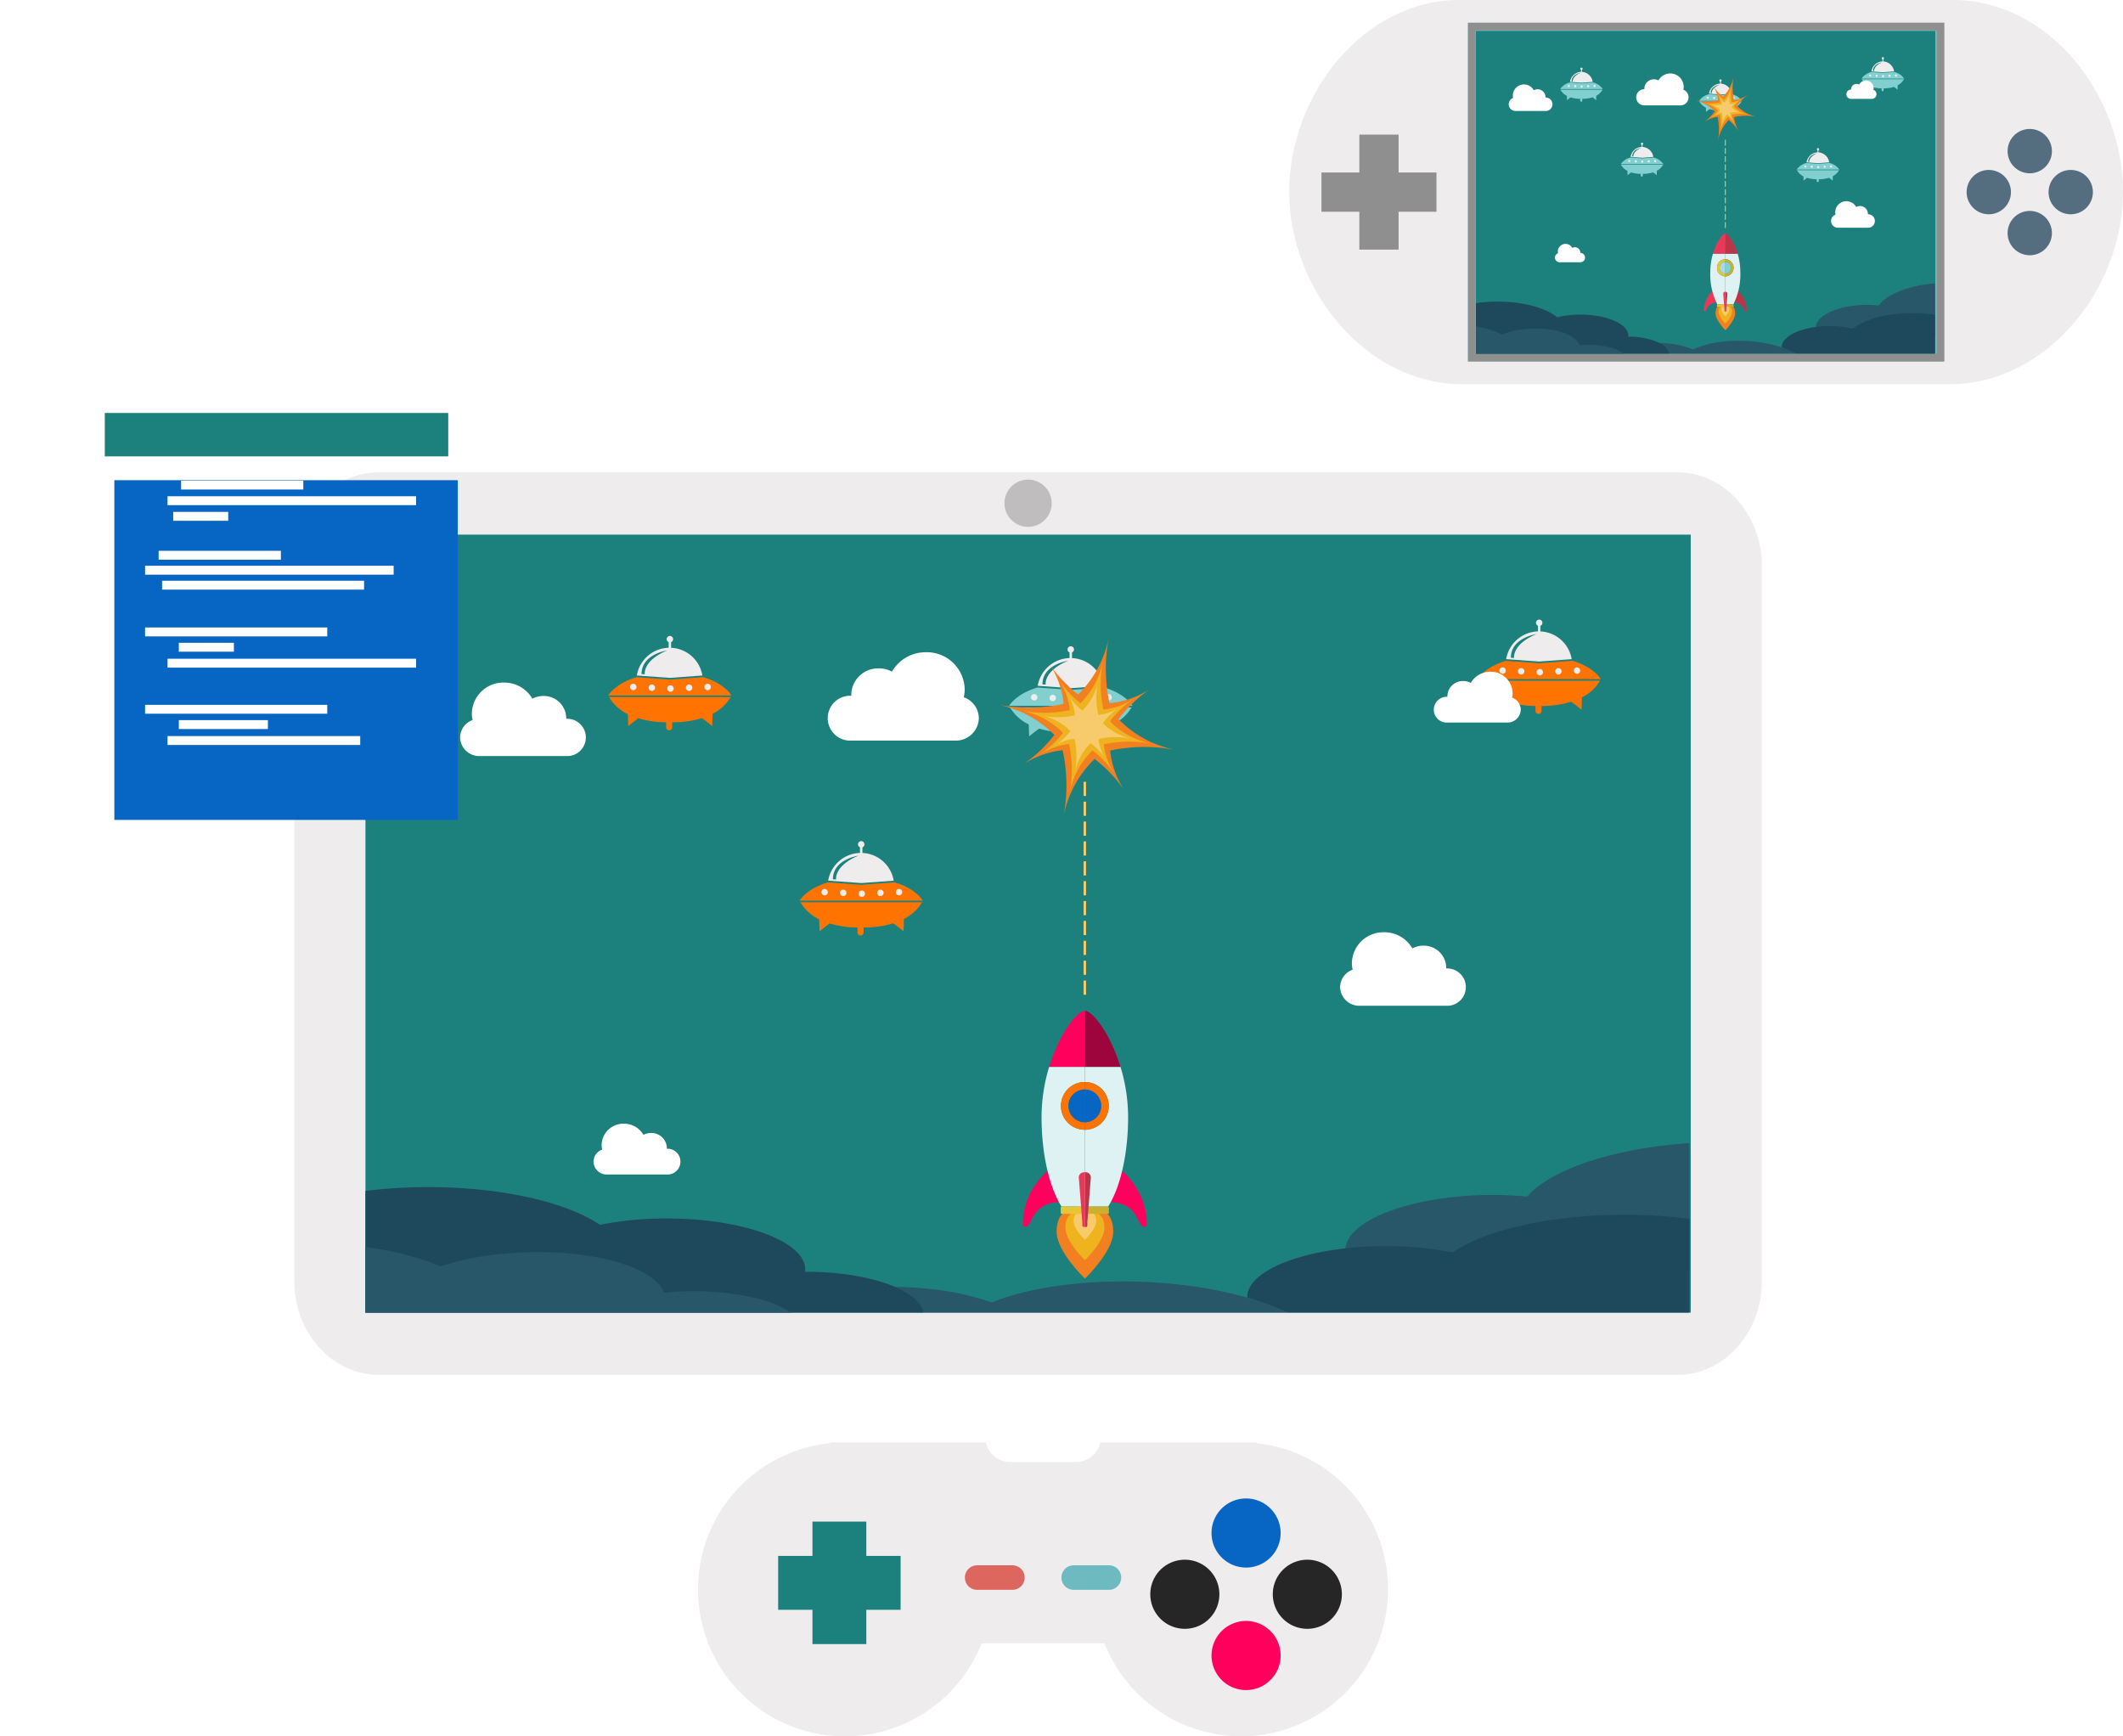 <svg xmlns="http://www.w3.org/2000/svg" xmlns:xlink="http://www.w3.org/1999/xlink" width="445.665" height="364.44" viewBox="0 0 445.665 364.44">
  <defs>
    <filter id="Rectangle_946" x="13" y="77.68" width="90.096" height="27.111" filterUnits="userSpaceOnUse">
      <feOffset dy="3" input="SourceAlpha"/>
      <feGaussianBlur stdDeviation="3" result="blur"/>
      <feFlood flood-opacity="0.161"/>
      <feComposite operator="in" in2="blur"/>
      <feComposite in="SourceGraphic"/>
    </filter>
    <filter id="Rectangle_947" x="0" y="76.791" width="120.096" height="119.304" filterUnits="userSpaceOnUse">
      <feOffset dx="2" dy="8" input="SourceAlpha"/>
      <feGaussianBlur stdDeviation="8" result="blur-2"/>
      <feFlood flood-opacity="0.161"/>
      <feComposite operator="in" in2="blur-2"/>
      <feComposite in="SourceGraphic"/>
    </filter>
  </defs>
  <g id="Group_2419" data-name="Group 2419" transform="translate(-481.305 -1044.329)">
    <g id="Group_2359" data-name="Group 2359" transform="translate(543.083 1143.461)">
      <g id="Group_2358" data-name="Group 2358" transform="translate(0 0)">
        <path id="Path_3745" data-name="Path 3745" d="M1401.883,2072.578H1129.348c-9.815,0-17.77,8.8-17.77,19.661v150.13c0,10.853,7.955,19.657,17.77,19.657h272.535c9.818,0,17.774-8.8,17.774-19.657v-150.13C1419.657,2081.378,1411.7,2072.578,1401.883,2072.578Zm2.839,176.377H1126.513V2085.649h278.209Z" transform="translate(-1111.578 -2072.578)" fill="#eeecec"/>
        <path id="Path_3746" data-name="Path 3746" d="M2383.141,2090.554a4.956,4.956,0,1,1-4.96-4.955A4.958,4.958,0,0,1,2383.141,2090.554Z" transform="translate(-2224.146 -2084.061)" fill="#bfbdbd"/>
      </g>
      <path id="Path_3747" data-name="Path 3747" d="M1513.892,2183.2H1237.969V2346.5h278.209V2183.2Z" transform="translate(-1223.034 -2170.125)" fill="#1c817d"/>
    </g>
    <path id="Path_3748" data-name="Path 3748" d="M2087.845,2401.637a7.456,7.456,0,0,0,.193-1.68,7.952,7.952,0,0,0-8.124-7.767,8.182,8.182,0,0,0-7.145,4.068,5.949,5.949,0,0,0-2.779-.682,5.642,5.642,0,0,0-5.765,5.511c0,.08,0,.16.006.24h-.018a4.71,4.71,0,1,0,0,9.41h21.872a4.817,4.817,0,0,0,4.921-4.705A4.718,4.718,0,0,0,2087.845,2401.637Z" transform="translate(-1404.223 -1210.962)" fill="#fff"/>
    <path id="Path_3749" data-name="Path 3749" d="M2972.128,2897.475a6.2,6.2,0,0,1-.161-1.4,6.615,6.615,0,0,1,6.758-6.461,6.807,6.807,0,0,1,5.944,3.384,4.945,4.945,0,0,1,2.311-.568,4.693,4.693,0,0,1,4.795,4.585c0,.067,0,.133,0,.2h.015a3.918,3.918,0,1,1,0,7.827h-18.194a4.007,4.007,0,0,1-4.094-3.914A3.925,3.925,0,0,1,2972.128,2897.475Z" transform="translate(-2206.874 -1649.61)" fill="#fff"/>
    <g id="Group_2364" data-name="Group 2364" transform="translate(696.021 1256.49)">
      <path id="Path_3750" data-name="Path 3750" d="M2477.733,3381.5c0,4.2-5.944,9.846-5.944,9.846s-5.944-5.65-5.944-9.846,2.661-5.348,5.944-5.348S2477.733,3377.3,2477.733,3381.5Z" transform="translate(-2458.755 -3335.139)" fill="#f38020"/>
      <path id="Path_3751" data-name="Path 3751" d="M2489.631,3386.839c0,2.9-4.1,6.8-4.1,6.8s-4.1-3.9-4.1-6.8,1.836-3.691,4.1-3.691S2489.631,3383.943,2489.631,3386.839Z" transform="translate(-2472.496 -3341.313)" fill="#eeb31f"/>
      <path id="Path_3752" data-name="Path 3752" d="M2500.788,3386.694c0,1.677-2.376,3.936-2.376,3.936s-2.376-2.259-2.376-3.936,1.064-2.138,2.376-2.138S2500.788,3385.017,2500.788,3386.694Z" transform="translate(-2485.379 -3342.555)" fill="#f7cb6b"/>
      <g id="Group_2362" data-name="Group 2362" transform="translate(0 11.759)">
        <g id="Group_2360" data-name="Group 2360" transform="translate(0 19.584)">
          <path id="Path_3753" data-name="Path 3753" d="M2414.032,3294.361s-8.184,4.3-8.184,13.607c0,0,.511,1.022,1.33-.205s1.535-4.6,6.752-4.6Z" transform="translate(-2405.848 -3294.361)" fill="#ff005c"/>
          <path id="Path_3754" data-name="Path 3754" d="M2556.83,3294.361s8.185,4.3,8.185,13.607c0,0-.512,1.022-1.33-.205s-1.535-4.6-6.753-4.6Z" transform="translate(-2538.99 -3294.361)" fill="#ff005c"/>
        </g>
        <g id="Group_2361" data-name="Group 2361" transform="translate(3.926)">
          <path id="Path_3755" data-name="Path 3755" d="M2525.058,3139.165a36.241,36.241,0,0,0-1.6-10.538h-7.484v3.185a5.013,5.013,0,0,1,0,10.026v16.112h4.9C2523.388,3153.986,2525.058,3147.054,2525.058,3139.165Z" transform="translate(-2506.885 -3128.627)" fill="#def1f3"/>
          <path id="Path_3756" data-name="Path 3756" d="M2443.147,3136.825a5.013,5.013,0,0,1,5.013-5.013v-3.185h-7.484a36.216,36.216,0,0,0-1.6,10.538c0,7.889,1.67,14.821,4.189,18.785h4.9v-16.112A5.013,5.013,0,0,1,2443.147,3136.825Z" transform="translate(-2439.073 -3128.627)" fill="#def1f3"/>
          <path id="Path_3757" data-name="Path 3757" d="M2473.4,3376.9a.229.229,0,0,0-.229.229v1.069a.229.229,0,0,0,.229.229h4.828V3376.9Z" transform="translate(-2469.145 -3347.566)" fill="#e6c536"/>
          <path id="Path_3758" data-name="Path 3758" d="M2520.794,3376.9h-4.823v1.527h4.823a.229.229,0,0,0,.229-.229v-1.069A.229.229,0,0,0,2520.794,3376.9Z" transform="translate(-2506.885 -3347.566)" fill="#cdaf2f"/>
          <path id="Path_3759" data-name="Path 3759" d="M2519.406,3160.591a3.435,3.435,0,0,1-3.435,3.435v1.578a5.013,5.013,0,0,0,0-10.026v1.578A3.435,3.435,0,0,1,2519.406,3160.591Z" transform="translate(-2506.885 -3152.394)" fill="#ff7400"/>
          <path id="Path_3760" data-name="Path 3760" d="M2473.546,3160.591a5.013,5.013,0,0,0,5.013,5.013v-1.578a3.435,3.435,0,1,1,0-6.87v-1.578A5.013,5.013,0,0,0,2473.546,3160.591Z" transform="translate(-2469.473 -3152.394)" fill="#ff7400"/>
          <path id="Path_3761" data-name="Path 3761" d="M2519.406,3172.369a3.435,3.435,0,0,0-3.435-3.435v6.87A3.435,3.435,0,0,0,2519.406,3172.369Z" transform="translate(-2506.885 -3164.172)" fill="#0765c4"/>
          <path id="Path_3762" data-name="Path 3762" d="M2486.9,3172.369a3.435,3.435,0,0,0,3.435,3.435v-6.87A3.435,3.435,0,0,0,2486.9,3172.369Z" transform="translate(-2481.248 -3164.172)" fill="#0765c4"/>
        </g>
      </g>
      <g id="Group_2363" data-name="Group 2363" transform="translate(5.529 0)">
        <path id="Path_3763" data-name="Path 3763" d="M2515.971,3029.111v11.759h7.484C2521.315,3033.871,2517.606,3029.111,2515.971,3029.111Z" transform="translate(-2508.488 -3029.111)" fill="#9d053c"/>
        <path id="Path_3764" data-name="Path 3764" d="M2460.124,3029.111c-1.635,0-5.344,4.76-7.483,11.759h7.483v-11.759Z" transform="translate(-2452.64 -3029.111)" fill="#ff005c"/>
        <path id="Path_3765" data-name="Path 3765" d="M2516.286,3315.825a.272.272,0,0,0-.079-.012h-.236V3327.3h.265a.261.261,0,0,0,.261-.261v-.349l.01-.5.724-9.234A1.09,1.09,0,0,0,2516.286,3315.825Z" transform="translate(-2508.488 -3281.935)" fill="#bb3548"/>
        <path id="Path_3766" data-name="Path 3766" d="M2506.309,3315.813h-.007a.269.269,0,0,0-.079.012.583.583,0,0,0-.148.061,1.046,1.046,0,0,0-.769,1.076l.725,9.243.01.468v.349a.3.3,0,0,0,.289.275h.237v-11.483Z" transform="translate(-2499.083 -3281.935)" fill="#e93859"/>
      </g>
    </g>
    <path id="Path_3767" data-name="Path 3767" d="M1644.913,3235.1a4.287,4.287,0,0,1-.11-.966,4.573,4.573,0,0,1,4.672-4.467,4.706,4.706,0,0,1,4.11,2.34,3.416,3.416,0,0,1,1.6-.393,3.246,3.246,0,0,1,3.316,3.17c0,.046,0,.092,0,.138h.011a2.709,2.709,0,1,1,0,5.412h-12.58a2.771,2.771,0,0,1-2.831-2.706A2.714,2.714,0,0,1,1644.913,3235.1Z" transform="translate(-1037.205 -1949.482)" fill="#fff"/>
    <path id="Path_3768" data-name="Path 3768" d="M1408.753,2453.965a6.2,6.2,0,0,1-.161-1.4,6.614,6.614,0,0,1,6.758-6.46,6.806,6.806,0,0,1,5.943,3.384,4.945,4.945,0,0,1,2.312-.568,4.693,4.693,0,0,1,4.795,4.584c0,.067,0,.133,0,.2h.015a3.918,3.918,0,1,1,0,7.827h-18.194a4.007,4.007,0,0,1-4.094-3.914A3.925,3.925,0,0,1,1408.753,2453.965Z" transform="translate(-828.235 -1258.508)" fill="#fff"/>
    <g id="Group_2366" data-name="Group 2366" transform="translate(608.993 1177.812)">
      <g id="Group_2365" data-name="Group 2365" transform="translate(0 8.647)">
        <path id="Path_3769" data-name="Path 3769" d="M1689.3,2436.459l-.187.013-6.821.5-6.935-.5-.074-.005c-4.325,1.3-5.761,3.558-5.925,3.836h25.866C1695.058,2440.017,1693.621,2437.757,1689.3,2436.459Z" transform="translate(-1669.355 -2436.459)" fill="#ff7400"/>
        <path id="Path_3770" data-name="Path 3770" d="M1696.286,2471.853h-25.537a9.259,9.259,0,0,0,3.946,3.581l.083,2.5s1.063-.882,2.113-1.627a20.849,20.849,0,0,0,5.847.841v1.016a.635.635,0,1,0,1.269,0v-1.017a20.892,20.892,0,0,0,6.234-.872c1.064.751,2.159,1.659,2.159,1.659l.086-2.579A9.2,9.2,0,0,0,1696.286,2471.853Z" transform="translate(-1670.584 -2467.671)" fill="#ff7400"/>
        <path id="Path_3771" data-name="Path 3771" d="M1709.434,2448.838a.674.674,0,1,1-.674-.674A.674.674,0,0,1,1709.434,2448.838Z" transform="translate(-1703.51 -2446.781)" fill="#eeecec"/>
        <path id="Path_3772" data-name="Path 3772" d="M1841.576,2448.838a.674.674,0,1,1-.674-.674A.674.674,0,0,1,1841.576,2448.838Z" transform="translate(-1820.037 -2446.781)" fill="#eeecec"/>
        <path id="Path_3773" data-name="Path 3773" d="M1742.47,2450.132a.674.674,0,1,1-.674-.674A.674.674,0,0,1,1742.47,2450.132Z" transform="translate(-1732.643 -2447.922)" fill="#eeecec"/>
        <path id="Path_3774" data-name="Path 3774" d="M1808.541,2450.132a.674.674,0,1,1-.674-.674A.674.674,0,0,1,1808.541,2450.132Z" transform="translate(-1790.906 -2447.922)" fill="#eeecec"/>
        <path id="Path_3775" data-name="Path 3775" d="M1775.5,2451.659a.674.674,0,1,1-.674-.673A.674.674,0,0,1,1775.5,2451.659Z" transform="translate(-1761.772 -2449.269)" fill="#eeecec"/>
      </g>
      <path id="Path_3776" data-name="Path 3776" d="M1727.307,2365.761v-1.186a.674.674,0,1,0-.511,0v1.18a6.972,6.972,0,0,0-6.679,5.822l6.935.5,6.821-.5A6.971,6.971,0,0,0,1727.307,2365.761Zm-5.529,5.565-.669-.04c0-4.211,5.352-4.958,5.352-4.958C1721.306,2368.493,1721.778,2371.326,1721.778,2371.326Z" transform="translate(-1714.118 -2363.279)" fill="#eeecec"/>
    </g>
    <g id="Group_2425" data-name="Group 2425" transform="translate(649.16 1220.878)">
      <g id="Group_2365-2" data-name="Group 2365" transform="translate(0 8.647)">
        <path id="Path_3769-2" data-name="Path 3769" d="M1689.3,2436.459l-.187.013-6.821.5-6.935-.5-.074-.005c-4.325,1.3-5.761,3.558-5.925,3.836h25.866C1695.058,2440.017,1693.621,2437.757,1689.3,2436.459Z" transform="translate(-1669.355 -2436.459)" fill="#ff7400"/>
        <path id="Path_3770-2" data-name="Path 3770" d="M1696.286,2471.853h-25.537a9.259,9.259,0,0,0,3.946,3.581l.083,2.5s1.063-.882,2.113-1.627a20.849,20.849,0,0,0,5.847.841v1.016a.635.635,0,1,0,1.269,0v-1.017a20.892,20.892,0,0,0,6.234-.872c1.064.751,2.159,1.659,2.159,1.659l.086-2.579A9.2,9.2,0,0,0,1696.286,2471.853Z" transform="translate(-1670.584 -2467.671)" fill="#ff7400"/>
        <path id="Path_3771-2" data-name="Path 3771" d="M1709.434,2448.838a.674.674,0,1,1-.674-.674A.674.674,0,0,1,1709.434,2448.838Z" transform="translate(-1703.51 -2446.781)" fill="#eeecec"/>
        <path id="Path_3772-2" data-name="Path 3772" d="M1841.576,2448.838a.674.674,0,1,1-.674-.674A.674.674,0,0,1,1841.576,2448.838Z" transform="translate(-1820.037 -2446.781)" fill="#eeecec"/>
        <path id="Path_3773-2" data-name="Path 3773" d="M1742.47,2450.132a.674.674,0,1,1-.674-.674A.674.674,0,0,1,1742.47,2450.132Z" transform="translate(-1732.643 -2447.922)" fill="#eeecec"/>
        <path id="Path_3774-2" data-name="Path 3774" d="M1808.541,2450.132a.674.674,0,1,1-.674-.674A.674.674,0,0,1,1808.541,2450.132Z" transform="translate(-1790.906 -2447.922)" fill="#eeecec"/>
        <path id="Path_3775-2" data-name="Path 3775" d="M1775.5,2451.659a.674.674,0,1,1-.674-.673A.674.674,0,0,1,1775.5,2451.659Z" transform="translate(-1761.772 -2449.269)" fill="#eeecec"/>
      </g>
      <path id="Path_3776-2" data-name="Path 3776" d="M1727.307,2365.761v-1.186a.674.674,0,1,0-.511,0v1.18a6.972,6.972,0,0,0-6.679,5.822l6.935.5,6.821-.5A6.971,6.971,0,0,0,1727.307,2365.761Zm-5.529,5.565-.669-.04c0-4.211,5.352-4.958,5.352-4.958C1721.306,2368.493,1721.778,2371.326,1721.778,2371.326Z" transform="translate(-1714.118 -2363.279)" fill="#eeecec"/>
    </g>
    <g id="Group_2426" data-name="Group 2426" transform="translate(791.482 1174.379)">
      <g id="Group_2365-3" data-name="Group 2365" transform="translate(0 8.647)">
        <path id="Path_3769-3" data-name="Path 3769" d="M1689.3,2436.459l-.187.013-6.821.5-6.935-.5-.074-.005c-4.325,1.3-5.761,3.558-5.925,3.836h25.866C1695.058,2440.017,1693.621,2437.757,1689.3,2436.459Z" transform="translate(-1669.355 -2436.459)" fill="#ff7400"/>
        <path id="Path_3770-3" data-name="Path 3770" d="M1696.286,2471.853h-25.537a9.259,9.259,0,0,0,3.946,3.581l.083,2.5s1.063-.882,2.113-1.627a20.849,20.849,0,0,0,5.847.841v1.016a.635.635,0,1,0,1.269,0v-1.017a20.892,20.892,0,0,0,6.234-.872c1.064.751,2.159,1.659,2.159,1.659l.086-2.579A9.2,9.2,0,0,0,1696.286,2471.853Z" transform="translate(-1670.584 -2467.671)" fill="#ff7400"/>
        <path id="Path_3771-3" data-name="Path 3771" d="M1709.434,2448.838a.674.674,0,1,1-.674-.674A.674.674,0,0,1,1709.434,2448.838Z" transform="translate(-1703.51 -2446.781)" fill="#eeecec"/>
        <path id="Path_3772-3" data-name="Path 3772" d="M1841.576,2448.838a.674.674,0,1,1-.674-.674A.674.674,0,0,1,1841.576,2448.838Z" transform="translate(-1820.037 -2446.781)" fill="#eeecec"/>
        <path id="Path_3773-3" data-name="Path 3773" d="M1742.47,2450.132a.674.674,0,1,1-.674-.674A.674.674,0,0,1,1742.47,2450.132Z" transform="translate(-1732.643 -2447.922)" fill="#eeecec"/>
        <path id="Path_3774-3" data-name="Path 3774" d="M1808.541,2450.132a.674.674,0,1,1-.674-.674A.674.674,0,0,1,1808.541,2450.132Z" transform="translate(-1790.906 -2447.922)" fill="#eeecec"/>
        <path id="Path_3775-3" data-name="Path 3775" d="M1775.5,2451.659a.674.674,0,1,1-.674-.673A.674.674,0,0,1,1775.5,2451.659Z" transform="translate(-1761.772 -2449.269)" fill="#eeecec"/>
      </g>
      <path id="Path_3776-3" data-name="Path 3776" d="M1727.307,2365.761v-1.186a.674.674,0,1,0-.511,0v1.18a6.972,6.972,0,0,0-6.679,5.822l6.935.5,6.821-.5A6.971,6.971,0,0,0,1727.307,2365.761Zm-5.529,5.565-.669-.04c0-4.211,5.352-4.958,5.352-4.958C1721.306,2368.493,1721.778,2371.326,1721.778,2371.326Z" transform="translate(-1714.118 -2363.279)" fill="#eeecec"/>
    </g>
    <path id="Path_3801" data-name="Path 3801" d="M3152.481,2432.293a4.256,4.256,0,0,0,.112-.967,4.573,4.573,0,0,0-4.672-4.467,4.707,4.707,0,0,0-4.11,2.34,3.417,3.417,0,0,0-1.6-.393,3.246,3.246,0,0,0-3.316,3.17c0,.046,0,.092,0,.137h-.011a2.709,2.709,0,1,0,0,5.412h12.581a2.771,2.771,0,0,0,2.83-2.706A2.713,2.713,0,0,0,3152.481,2432.293Z" transform="translate(-2353.753 -1241.535)" fill="#fff"/>
    <g id="Group_2375" data-name="Group 2375" transform="translate(691.055 1178.434)">
      <g id="Group_2374" data-name="Group 2374" transform="translate(2.096 1.541)">
        <g id="Group_2373" data-name="Group 2373" transform="translate(0 8.647)">
          <path id="Path_3802" data-name="Path 3802" d="M2401.507,2454.771l-.188.013-6.821.5-6.935-.5-.074-.005c-4.324,1.3-5.761,3.557-5.925,3.836h25.867C2407.269,2458.328,2405.832,2456.068,2401.507,2454.771Z" transform="translate(-2381.566 -2454.771)" fill="#82cfd0"/>
          <path id="Path_3803" data-name="Path 3803" d="M2408.5,2490.164H2382.96a9.257,9.257,0,0,0,3.946,3.582l.083,2.5s1.063-.882,2.113-1.627a20.87,20.87,0,0,0,5.847.842v1.015a.634.634,0,1,0,1.269,0v-1.017a20.91,20.91,0,0,0,6.234-.872c1.065.752,2.158,1.659,2.158,1.659l.086-2.579A9.2,9.2,0,0,0,2408.5,2490.164Z" transform="translate(-2382.795 -2485.982)" fill="#82cfd0"/>
          <path id="Path_3804" data-name="Path 3804" d="M2421.645,2467.15a.674.674,0,1,1-.674-.674A.674.674,0,0,1,2421.645,2467.15Z" transform="translate(-2415.72 -2465.093)" fill="#eeecec"/>
          <path id="Path_3805" data-name="Path 3805" d="M2553.788,2467.15a.674.674,0,1,1-.674-.674A.674.674,0,0,1,2553.788,2467.15Z" transform="translate(-2532.249 -2465.093)" fill="#eeecec"/>
          <path id="Path_3806" data-name="Path 3806" d="M2454.68,2468.443a.674.674,0,1,1-.674-.673A.674.674,0,0,1,2454.68,2468.443Z" transform="translate(-2444.853 -2466.234)" fill="#eeecec"/>
          <path id="Path_3807" data-name="Path 3807" d="M2520.751,2468.443a.674.674,0,1,1-.674-.673A.674.674,0,0,1,2520.751,2468.443Z" transform="translate(-2503.117 -2466.234)" fill="#eeecec"/>
          <path id="Path_3808" data-name="Path 3808" d="M2487.716,2469.97a.674.674,0,1,1-.674-.674A.674.674,0,0,1,2487.716,2469.97Z" transform="translate(-2473.985 -2467.58)" fill="#eeecec"/>
        </g>
        <path id="Path_3809" data-name="Path 3809" d="M2439.518,2384.072v-1.185a.674.674,0,1,0-.511,0v1.18a6.972,6.972,0,0,0-6.68,5.822l6.935.5,6.821-.495A6.972,6.972,0,0,0,2439.518,2384.072Zm-5.529,5.565-.669-.04c0-4.21,5.352-4.958,5.352-4.958C2433.517,2386.8,2433.989,2389.637,2433.989,2389.637Z" transform="translate(-2426.329 -2381.59)" fill="#eeecec"/>
      </g>
      <path id="Path_3810" data-name="Path 3810" d="M2387.122,2391.976a34.645,34.645,0,0,1,13.423-.192,22.993,22.993,0,0,1-11.669-6.388,28.855,28.855,0,0,1,6.575-6.311,18.489,18.489,0,0,1-8.463,2.938,34.6,34.6,0,0,1-.206-13.477,22.993,22.993,0,0,1-6.379,11.66,29.017,29.017,0,0,1-5.969-6.319,18.477,18.477,0,0,1,2.923,8.293,34.582,34.582,0,0,1-13.525.216,23,23,0,0,1,11.583,6.3,28.991,28.991,0,0,1-6.432,6.12,18.468,18.468,0,0,1,8.17-2.91,34.529,34.529,0,0,1,.231,13.585,23.012,23.012,0,0,1,6.474-11.754,28.944,28.944,0,0,1,6.182,6.477A18.467,18.467,0,0,1,2387.122,2391.976Z" transform="translate(-2363.83 -2368.545)" fill="#f38020"/>
      <path id="Path_3811" data-name="Path 3811" d="M2422.422,2427.532a25.4,25.4,0,0,1,9.838-.141,16.85,16.85,0,0,1-8.552-4.682,21.136,21.136,0,0,1,4.818-4.625,13.548,13.548,0,0,1-6.2,2.154,25.365,25.365,0,0,1-.15-9.877,16.852,16.852,0,0,1-4.675,8.545,21.269,21.269,0,0,1-4.375-4.631,13.53,13.53,0,0,1,2.142,6.078,25.34,25.34,0,0,1-9.912.158,16.851,16.851,0,0,1,8.489,4.618,21.224,21.224,0,0,1-4.714,4.485,13.525,13.525,0,0,1,5.987-2.132,25.305,25.305,0,0,1,.17,9.956,16.861,16.861,0,0,1,4.745-8.614,21.22,21.22,0,0,1,4.531,4.747A13.55,13.55,0,0,1,2422.422,2427.532Z" transform="translate(-2400.446 -2405.42)" fill="#eeb31f"/>
      <path id="Path_3812" data-name="Path 3812" d="M2452.428,2457.756a17.518,17.518,0,0,1,6.789-.1,11.634,11.634,0,0,1-5.9-3.231,14.611,14.611,0,0,1,3.325-3.192,9.36,9.36,0,0,1-4.28,1.487,17.515,17.515,0,0,1-.1-6.817,11.626,11.626,0,0,1-3.226,5.9,14.671,14.671,0,0,1-3.02-3.2,9.353,9.353,0,0,1,1.479,4.195,17.477,17.477,0,0,1-6.842.109,11.632,11.632,0,0,1,5.859,3.188,14.662,14.662,0,0,1-3.253,3.1,9.34,9.34,0,0,1,4.132-1.472,17.459,17.459,0,0,1,.117,6.871,11.638,11.638,0,0,1,3.275-5.945,14.639,14.639,0,0,1,3.127,3.276A9.336,9.336,0,0,1,2452.428,2457.756Z" transform="translate(-2431.569 -2436.764)" fill="#f7cb6b"/>
    </g>
    <g id="Group_2376" data-name="Group 2376" transform="translate(708.771 1208.423)">
      <path id="Path_3813" data-name="Path 3813" d="M2513.752,2975.387h.525v2.971h-.525Z" transform="translate(-2513.752 -2933.669)" fill="#f7cb6b"/>
      <path id="Path_3814" data-name="Path 3814" d="M2513.752,2940.081h.525v2.971h-.525Z" transform="translate(-2513.752 -2902.535)" fill="#f7cb6b"/>
      <path id="Path_3815" data-name="Path 3815" d="M2513.752,2904.776h.525v2.971h-.525Z" transform="translate(-2513.752 -2871.401)" fill="#f7cb6b"/>
      <path id="Path_3816" data-name="Path 3816" d="M2513.752,2869.471h.525v2.971h-.525Z" transform="translate(-2513.752 -2840.268)" fill="#f7cb6b"/>
      <path id="Path_3817" data-name="Path 3817" d="M2513.752,2834.166h.525v2.971h-.525Z" transform="translate(-2513.752 -2809.135)" fill="#f7cb6b"/>
      <path id="Path_3818" data-name="Path 3818" d="M2513.752,2798.861h.525v2.971h-.525Z" transform="translate(-2513.752 -2778.002)" fill="#f7cb6b"/>
      <path id="Path_3819" data-name="Path 3819" d="M2513.752,2763.557h.525v2.971h-.525Z" transform="translate(-2513.752 -2746.869)" fill="#f7cb6b"/>
      <path id="Path_3820" data-name="Path 3820" d="M2513.752,2728.251h.525v2.971h-.525Z" transform="translate(-2513.752 -2715.736)" fill="#f7cb6b"/>
      <path id="Path_3821" data-name="Path 3821" d="M2513.752,2692.946h.525v2.971h-.525Z" transform="translate(-2513.752 -2684.603)" fill="#f7cb6b"/>
      <path id="Path_3822" data-name="Path 3822" d="M2513.752,2657.641h.525v2.971h-.525Z" transform="translate(-2513.752 -2653.469)" fill="#f7cb6b"/>
      <path id="Path_3823" data-name="Path 3823" d="M2513.752,2622.336h.525v2.971h-.525Z" transform="translate(-2513.752 -2622.336)" fill="#f7cb6b"/>
    </g>
    <g id="Group_2378" data-name="Group 2378" transform="translate(558.018 1284.258)">
      <path id="Path_3824" data-name="Path 3824" d="M2869.982,3275.332a75.413,75.413,0,0,0-14.346-.021c-15.711,1.462-26.162,7.34-23.344,13.128.074.153.162.3.253.453l-.092.009c-7.334.682-13.326,2.492-16.856,4.8-2.682,1.753-3.942,3.792-3.3,5.844l29.984-2.791,61.777-5.75v-26.9q-1.289.089-2.586.209C2886.247,3265.731,2874.525,3270.093,2869.982,3275.332Z" transform="translate(-2626.122 -3264.105)" fill="#275768"/>
      <g id="Group_2377" data-name="Group 2377" transform="translate(0 9.239)">
        <path id="Path_3825" data-name="Path 3825" d="M2847.576,3399.387a71.258,71.258,0,0,0-14.021-1.327c-16.063,0-29.085,4.8-29.085,10.715,0,.026,0,.052,0,.078a52.869,52.869,0,0,1,8.476,3.153H2897.3v-19.668a106.286,106.286,0,0,0-13.676-.861C2868.056,3391.478,2854.514,3394.677,2847.576,3399.387Z" transform="translate(-2619.364 -3385.667)" fill="#1e485b"/>
        <path id="Path_3826" data-name="Path 3826" d="M2252.6,3513.257a87.74,87.74,0,0,0-14.182-2.716c-15.079-1.7-30.017-.073-39.421,3.734a57.613,57.613,0,0,0-12.823-2.812c-2.531-.285-5.056-.437-7.524-.469,3.457,1.47,5.661,3.35,6.007,5.416h76.42A52.919,52.919,0,0,0,2252.6,3513.257Z" transform="translate(-2067.498 -3490.07)" fill="#275768"/>
        <path id="Path_3827" data-name="Path 3827" d="M1349.125,3363.22c-4.553-1.936-11.275-3.161-18.774-3.161h-.094a4.253,4.253,0,0,0,.032-.465c0-5.918-13.022-10.716-29.085-10.716a71.226,71.226,0,0,0-14.021,1.327c-6.938-4.71-20.48-7.91-36.05-7.91a106.741,106.741,0,0,0-13.163.8v25.545h117.163C1354.787,3366.57,1352.582,3364.69,1349.125,3363.22Z" transform="translate(-1237.969 -3342.295)" fill="#1e485b"/>
      </g>
      <path id="Path_3828" data-name="Path 3828" d="M1320.678,3459.827a58.007,58.007,0,0,0-19.892-1.313l-.092.009a4.958,4.958,0,0,0-.2-.458c-2.923-5.779-18.006-9.234-33.691-7.717a59.86,59.86,0,0,0-13.036,2.619,60.433,60.433,0,0,0-15.8-4.01v13.737h89.348A21.153,21.153,0,0,0,1320.678,3459.827Z" transform="translate(-1237.969 -3427.114)" fill="#275768"/>
    </g>
    <g id="Group_2405" data-name="Group 2405" transform="translate(751.941 1044.329)">
      <g id="Group_2385" data-name="Group 2385" transform="translate(0 0)">
        <g id="Group_2380" data-name="Group 2380">
          <path id="Path_3829" data-name="Path 3829" d="M3046.76,1213.9h-103.5c-20.318,0-35.767,20.007-35.767,40.318s16.052,40.33,36.373,40.33h102.284c20.32,0,36.373-20.015,36.373-40.33S3067.079,1213.9,3046.76,1213.9Z" transform="translate(-2907.497 -1213.902)" fill="#eeecec"/>
          <g id="Group_2379" data-name="Group 2379" transform="translate(6.767 28.256)">
            <rect id="Rectangle_961" data-name="Rectangle 961" width="8.237" height="24.137" transform="translate(7.955)" fill="#908f8f"/>
            <rect id="Rectangle_962" data-name="Rectangle 962" width="24.142" height="8.237" transform="translate(0 7.951)" fill="#908f8f"/>
          </g>
          <path id="Path_3830" data-name="Path 3830" d="M3324.105,1254.326h-99.042v71.093h99.974v-71.093Z" transform="translate(-3187.538 -1249.549)" fill="#7ebfc7"/>
        </g>
        <g id="Group_2381" data-name="Group 2381" transform="translate(37.525 4.777)">
          <path id="Path_3831" data-name="Path 3831" d="M3323.438,1255.926v67.895h-96.774v-67.895h96.774m1.6-1.6h-99.974v71.093h99.974v-71.093Z" transform="translate(-3225.064 -1254.326)" fill="#908f8f"/>
        </g>
        <g id="Group_2384" data-name="Group 2384" transform="translate(142.201 27.07)">
          <g id="Group_2382" data-name="Group 2382" transform="translate(8.604)">
            <path id="Path_3832" data-name="Path 3832" d="M4193.017,1447.639a4.65,4.65,0,1,1-4.65-4.651A4.652,4.652,0,0,1,4193.017,1447.639Z" transform="translate(-4183.717 -1442.988)" fill="#546d7f"/>
            <path id="Path_3833" data-name="Path 3833" d="M4193.017,1593.229a4.65,4.65,0,1,1-4.65-4.654A4.649,4.649,0,0,1,4193.017,1593.229Z" transform="translate(-4183.717 -1571.372)" fill="#546d7f"/>
          </g>
          <g id="Group_2383" data-name="Group 2383" transform="translate(0 8.604)">
            <path id="Path_3834" data-name="Path 3834" d="M4261.169,1525.1a4.651,4.651,0,1,1,4.65-4.651A4.651,4.651,0,0,1,4261.169,1525.1Z" transform="translate(-4239.312 -1515.801)" fill="#546d7f"/>
            <path id="Path_3835" data-name="Path 3835" d="M4115.554,1525.1a4.651,4.651,0,1,1,4.655-4.651A4.651,4.651,0,0,1,4115.554,1525.1Z" transform="translate(-4110.904 -1515.801)" fill="#546d7f"/>
          </g>
        </g>
      </g>
      <path id="Path_3836" data-name="Path 3836" d="M3334.83,1268.833h-95.663v67.74h96.455v-67.74Z" transform="translate(-3199.975 -1262.342)" fill="#1c817d"/>
      <path id="Path_3837" data-name="Path 3837" d="M3533.818,1347.8a2.78,2.78,0,0,0,.067-.607,2.818,2.818,0,0,0-5.294-1.337,2,2,0,0,0-2.962,1.746c0,.029,0,.058,0,.086h-.007a1.7,1.7,0,1,0,0,3.4h7.583a1.7,1.7,0,0,0,.61-3.289Z" transform="translate(-3451.079 -1328.966)" fill="#fff"/>
      <path id="Path_3838" data-name="Path 3838" d="M3871.1,1574.108a2.344,2.344,0,0,1,4.349-1.618,1.663,1.663,0,0,1,2.463,1.452c0,.024,0,.048,0,.072h.006a1.415,1.415,0,1,1,0,2.829H3871.6a1.414,1.414,0,0,1-.508-2.736Z" transform="translate(-3756.429 -1529.039)" fill="#fff"/>
      <g id="Group_2390" data-name="Group 2390" transform="translate(87.037 48.997)">
        <path id="Path_3839" data-name="Path 3839" d="M3668.993,1755.939c0,1.517-2.061,3.559-2.061,3.559s-2.061-2.043-2.061-3.559.923-1.933,2.061-1.933S3668.993,1754.422,3668.993,1755.939Z" transform="translate(-3662.413 -1739.182)" fill="#f38020"/>
        <path id="Path_3840" data-name="Path 3840" d="M3673.119,1757.871c0,1.047-1.422,2.457-1.422,2.457s-1.422-1.41-1.422-2.457.637-1.334,1.422-1.334S3673.119,1756.824,3673.119,1757.871Z" transform="translate(-3667.178 -1741.413)" fill="#eeb31f"/>
        <path id="Path_3841" data-name="Path 3841" d="M3676.984,1757.816c0,.606-.824,1.423-.824,1.423s-.824-.817-.824-1.423.369-.773.824-.773S3676.984,1757.21,3676.984,1757.816Z" transform="translate(-3671.641 -1741.859)" fill="#f7cb6b"/>
        <g id="Group_2388" data-name="Group 2388" transform="translate(0 4.251)">
          <g id="Group_2386" data-name="Group 2386" transform="translate(0 7.079)">
            <path id="Path_3842" data-name="Path 3842" d="M3646.908,1724.438a5.863,5.863,0,0,0-2.838,4.919s.177.37.462-.074a2.322,2.322,0,0,1,2.34-1.664Z" transform="translate(-3644.07 -1724.438)" fill="#e93859"/>
            <path id="Path_3843" data-name="Path 3843" d="M3696.418,1724.438a5.863,5.863,0,0,1,2.838,4.919s-.178.37-.462-.074a2.324,2.324,0,0,0-2.341-1.664Z" transform="translate(-3690.233 -1724.438)" fill="#bb3548"/>
          </g>
          <g id="Group_2387" data-name="Group 2387" transform="translate(1.361)">
            <path id="Path_3844" data-name="Path 3844" d="M3685.4,1668.336a13.592,13.592,0,0,0-.556-3.809h-2.594v1.151a1.814,1.814,0,0,1,0,3.625v5.824h1.7A13.95,13.95,0,0,0,3685.4,1668.336Z" transform="translate(-3679.1 -1664.527)" fill="#def1f3"/>
            <path id="Path_3845" data-name="Path 3845" d="M3657,1667.49a1.777,1.777,0,0,1,1.738-1.812v-1.151h-2.594a13.592,13.592,0,0,0-.556,3.809,13.95,13.95,0,0,0,1.452,6.791h1.7V1669.3A1.777,1.777,0,0,1,3657,1667.49Z" transform="translate(-3655.593 -1664.527)" fill="#def1f3"/>
            <path id="Path_3846" data-name="Path 3846" d="M3667.5,1754.28a.081.081,0,0,0-.079.082v.386a.081.081,0,0,0,.079.083h1.674v-.552Z" transform="translate(-3666.019 -1743.675)" fill="#e6c536"/>
            <path id="Path_3847" data-name="Path 3847" d="M3683.922,1754.28h-1.672v.552h1.672a.081.081,0,0,0,.079-.083v-.386A.081.081,0,0,0,3683.922,1754.28Z" transform="translate(-3679.1 -1743.675)" fill="#cdaf2f"/>
            <path id="Path_3848" data-name="Path 3848" d="M3683.441,1676.079a1.217,1.217,0,0,1-1.191,1.242v.571a1.814,1.814,0,0,0,0-3.625v.571A1.217,1.217,0,0,1,3683.441,1676.079Z" transform="translate(-3679.1 -1673.116)" fill="#cdaf2f"/>
            <path id="Path_3849" data-name="Path 3849" d="M3667.54,1676.079a1.777,1.777,0,0,0,1.738,1.813v-.571a1.243,1.243,0,0,1,0-2.484v-.571A1.777,1.777,0,0,0,3667.54,1676.079Z" transform="translate(-3666.128 -1673.116)" fill="#e6c536"/>
            <path id="Path_3850" data-name="Path 3850" d="M3683.441,1680.338a1.217,1.217,0,0,0-1.191-1.242v2.484A1.217,1.217,0,0,0,3683.441,1680.338Z" transform="translate(-3679.1 -1677.374)" fill="#82cfd0"/>
            <path id="Path_3851" data-name="Path 3851" d="M3672.176,1680.338a1.217,1.217,0,0,0,1.19,1.242V1679.1A1.217,1.217,0,0,0,3672.176,1680.338Z" transform="translate(-3670.216 -1677.374)" fill="#a5dbe2"/>
          </g>
        </g>
        <g id="Group_2389" data-name="Group 2389" transform="translate(1.917)">
          <path id="Path_3852" data-name="Path 3852" d="M3682.25,1628.549v4.251h2.594C3684.1,1630.27,3682.817,1628.549,3682.25,1628.549Z" transform="translate(-3679.656 -1628.549)" fill="#bb3548"/>
          <path id="Path_3853" data-name="Path 3853" d="M3662.891,1628.549c-.566,0-1.853,1.721-2.594,4.251h2.594v-4.251Z" transform="translate(-3660.298 -1628.549)" fill="#e93859"/>
          <path id="Path_3854" data-name="Path 3854" d="M3682.36,1732.2a.094.094,0,0,0-.028,0h-.082v4.152h.092a.093.093,0,0,0,.09-.094v-.126l0-.182.25-3.338A.387.387,0,0,0,3682.36,1732.2Z" transform="translate(-3679.656 -1719.944)" fill="#bb3548"/>
          <path id="Path_3855" data-name="Path 3855" d="M3678.9,1732.191h0a.1.1,0,0,0-.028,0,.185.185,0,0,0-.051.022.377.377,0,0,0-.267.389l.252,3.341,0,.169v.127a.094.094,0,0,0,.057.087.083.083,0,0,0,.043.012h.082v-4.152Z" transform="translate(-3676.396 -1719.944)" fill="#e93859"/>
        </g>
      </g>
      <path id="Path_3856" data-name="Path 3856" d="M3380.252,1649.1a1.62,1.62,0,0,1,3.007-1.118,1.15,1.15,0,0,1,1.7,1c0,.017,0,.033,0,.05h0a.978.978,0,1,1,0,1.957H3380.6a.978.978,0,0,1-.351-1.892Z" transform="translate(-3323.833 -1595.945)" fill="#fff"/>
      <path id="Path_3857" data-name="Path 3857" d="M3298.377,1366.717a2.344,2.344,0,0,1,4.349-1.617,1.663,1.663,0,0,1,2.463,1.452c0,.024,0,.048,0,.072h.005a1.415,1.415,0,1,1,0,2.829h-6.308a1.414,1.414,0,0,1-.508-2.736Z" transform="translate(-3251.385 -1346.155)" fill="#fff"/>
      <g id="Group_2392" data-name="Group 2392" transform="translate(56.865 14.184)">
        <g id="Group_2391" data-name="Group 2391" transform="translate(0 3.126)">
          <path id="Path_3858" data-name="Path 3858" d="M3395.642,1360.388l-.065.005-2.365.179-2.4-.182-.026,0a3.479,3.479,0,0,0-2.054,1.387h8.968A3.479,3.479,0,0,0,3395.642,1360.388Z" transform="translate(-3388.728 -1360.388)" fill="#82cfd0"/>
          <path id="Path_3859" data-name="Path 3859" d="M3398.063,1373.181h-8.854a3.264,3.264,0,0,0,1.369,1.3l.029.905s.368-.319.733-.588a6.951,6.951,0,0,0,2.027.3v.367a.22.22,0,1,0,.439,0v-.368a6.953,6.953,0,0,0,2.162-.315c.369.271.749.6.749.6l.03-.932A3.244,3.244,0,0,0,3398.063,1373.181Z" transform="translate(-3389.152 -1371.669)" fill="#82cfd0"/>
          <path id="Path_3860" data-name="Path 3860" d="M3402.621,1364.865a.234.234,0,1,1-.234-.244A.239.239,0,0,1,3402.621,1364.865Z" transform="translate(-3400.567 -1364.121)" fill="#eeecec"/>
          <path id="Path_3861" data-name="Path 3861" d="M3448.44,1364.865a.234.234,0,1,1-.234-.244A.239.239,0,0,1,3448.44,1364.865Z" transform="translate(-3440.972 -1364.121)" fill="#eeecec"/>
          <path id="Path_3862" data-name="Path 3862" d="M3414.077,1365.331a.234.234,0,1,1-.234-.244A.239.239,0,0,1,3414.077,1365.331Z" transform="translate(-3410.669 -1364.532)" fill="#eeecec"/>
          <path id="Path_3863" data-name="Path 3863" d="M3436.983,1365.331a.234.234,0,1,1-.233-.244A.239.239,0,0,1,3436.983,1365.331Z" transform="translate(-3430.869 -1364.532)" fill="#eeecec"/>
          <path id="Path_3864" data-name="Path 3864" d="M3425.527,1365.882a.234.234,0,1,1-.233-.243A.239.239,0,0,1,3425.527,1365.882Z" transform="translate(-3420.767 -1365.019)" fill="#eeecec"/>
        </g>
        <path id="Path_3865" data-name="Path 3865" d="M3408.821,1334.832v-.429a.244.244,0,0,0,.145-.225.233.233,0,1,0-.467,0,.242.242,0,0,0,.145.225v.427a2.454,2.454,0,0,0-2.316,2.1l2.4.182,2.365-.18A2.456,2.456,0,0,0,3408.821,1334.832Zm-1.917,2.012-.231-.014c0-1.522,1.855-1.792,1.855-1.792C3406.74,1335.82,3406.9,1336.844,3406.9,1336.844Z" transform="translate(-3404.248 -1333.935)" fill="#eeecec"/>
      </g>
      <g id="Group_2394" data-name="Group 2394" transform="translate(106.518 31.081)">
        <g id="Group_2393" data-name="Group 2393" transform="translate(0 3.126)">
          <path id="Path_3866" data-name="Path 3866" d="M3815.84,1503.384l-.065.005-2.364.179-2.4-.182-.026,0a3.476,3.476,0,0,0-2.054,1.387h8.968A3.482,3.482,0,0,0,3815.84,1503.384Z" transform="translate(-3808.926 -1503.384)" fill="#82cfd0"/>
          <path id="Path_3867" data-name="Path 3867" d="M3818.261,1516.18h-8.854a3.263,3.263,0,0,0,1.368,1.295l.029.9s.369-.319.733-.588a6.964,6.964,0,0,0,2.028.3v.367a.22.22,0,1,0,.44,0v-.368a6.974,6.974,0,0,0,2.161-.315c.369.271.748.6.748.6l.029-.932A3.239,3.239,0,0,0,3818.261,1516.18Z" transform="translate(-3809.35 -1514.668)" fill="#82cfd0"/>
          <path id="Path_3868" data-name="Path 3868" d="M3822.82,1507.86a.234.234,0,1,1-.234-.243A.239.239,0,0,1,3822.82,1507.86Z" transform="translate(-3820.766 -1507.117)" fill="#eeecec"/>
          <path id="Path_3869" data-name="Path 3869" d="M3868.633,1507.86a.234.234,0,1,1-.234-.243A.239.239,0,0,1,3868.633,1507.86Z" transform="translate(-3861.165 -1507.117)" fill="#eeecec"/>
          <path id="Path_3870" data-name="Path 3870" d="M3834.276,1508.329a.234.234,0,1,1-.234-.243A.239.239,0,0,1,3834.276,1508.329Z" transform="translate(-3830.868 -1507.531)" fill="#eeecec"/>
          <path id="Path_3871" data-name="Path 3871" d="M3857.182,1508.329a.234.234,0,1,1-.234-.243A.239.239,0,0,1,3857.182,1508.329Z" transform="translate(-3851.068 -1507.531)" fill="#eeecec"/>
          <path id="Path_3872" data-name="Path 3872" d="M3845.727,1508.881a.234.234,0,1,1-.235-.243A.239.239,0,0,1,3845.727,1508.881Z" transform="translate(-3840.966 -1508.017)" fill="#eeecec"/>
        </g>
        <path id="Path_3873" data-name="Path 3873" d="M3829.019,1477.825v-.429a.244.244,0,0,0,.144-.225.234.234,0,1,0-.468,0,.243.243,0,0,0,.145.225v.427a2.452,2.452,0,0,0-2.315,2.1l2.4.182,2.364-.179A2.454,2.454,0,0,0,3829.019,1477.825Zm-1.918,2.012-.232-.015c0-1.522,1.856-1.792,1.856-1.792C3826.938,1478.813,3827.1,1479.838,3827.1,1479.838Z" transform="translate(-3824.447 -1476.928)" fill="#eeecec"/>
      </g>
      <g id="Group_2396" data-name="Group 2396" transform="translate(69.583 29.939)">
        <g id="Group_2395" data-name="Group 2395" transform="translate(0 3.126)">
          <path id="Path_3874" data-name="Path 3874" d="M3503.277,1493.723l-.065,0-2.365.18-2.4-.182-.026,0a3.477,3.477,0,0,0-2.054,1.387h8.969A3.48,3.48,0,0,0,3503.277,1493.723Z" transform="translate(-3496.362 -1493.723)" fill="#82cfd0"/>
          <path id="Path_3875" data-name="Path 3875" d="M3505.7,1506.519h-8.854a3.26,3.26,0,0,0,1.368,1.295l.029.905s.369-.319.732-.588a6.94,6.94,0,0,0,2.027.3v.367a.22.22,0,1,0,.44,0v-.368a6.969,6.969,0,0,0,2.162-.315c.369.271.749.6.749.6l.029-.932A3.248,3.248,0,0,0,3505.7,1506.519Z" transform="translate(-3496.793 -1505.007)" fill="#82cfd0"/>
          <path id="Path_3876" data-name="Path 3876" d="M3510.261,1498.2a.234.234,0,1,1-.233-.243A.239.239,0,0,1,3510.261,1498.2Z" transform="translate(-3508.207 -1497.456)" fill="#eeecec"/>
          <path id="Path_3877" data-name="Path 3877" d="M3556.074,1498.2a.234.234,0,1,1-.234-.243A.239.239,0,0,1,3556.074,1498.2Z" transform="translate(-3548.606 -1497.456)" fill="#eeecec"/>
          <path id="Path_3878" data-name="Path 3878" d="M3521.712,1498.665a.234.234,0,1,1-.234-.243A.239.239,0,0,1,3521.712,1498.665Z" transform="translate(-3518.304 -1497.867)" fill="#eeecec"/>
          <path id="Path_3879" data-name="Path 3879" d="M3544.617,1498.665a.234.234,0,1,1-.234-.243A.239.239,0,0,1,3544.617,1498.665Z" transform="translate(-3538.503 -1497.867)" fill="#eeecec"/>
          <path id="Path_3880" data-name="Path 3880" d="M3533.167,1499.218a.234.234,0,1,1-.233-.243A.239.239,0,0,1,3533.167,1499.218Z" transform="translate(-3528.406 -1498.354)" fill="#eeecec"/>
        </g>
        <path id="Path_3881" data-name="Path 3881" d="M3516.461,1468.167v-.429a.244.244,0,0,0,.146-.225.234.234,0,1,0-.468,0,.244.244,0,0,0,.145.225v.427a2.452,2.452,0,0,0-2.315,2.1l2.4.182,2.365-.179A2.455,2.455,0,0,0,3516.461,1468.167Zm-1.916,2.012-.232-.015c0-1.522,1.855-1.792,1.855-1.792C3514.38,1469.155,3514.544,1470.179,3514.544,1470.179Z" transform="translate(-3511.888 -1467.27)" fill="#eeecec"/>
      </g>
      <g id="Group_2398" data-name="Group 2398" transform="translate(120.134 11.994)">
        <g id="Group_2397" data-name="Group 2397" transform="translate(0 3.126)">
          <path id="Path_3882" data-name="Path 3882" d="M3931.076,1341.861l-.065,0-2.365.179-2.4-.182h-.025a3.477,3.477,0,0,0-2.054,1.387h8.968A3.481,3.481,0,0,0,3931.076,1341.861Z" transform="translate(-3924.162 -1341.861)" fill="#82cfd0"/>
          <path id="Path_3883" data-name="Path 3883" d="M3933.5,1354.651h-8.853a3.263,3.263,0,0,0,1.368,1.3l.029.905s.369-.319.733-.589a6.912,6.912,0,0,0,2.027.3v.367a.22.22,0,1,0,.439,0v-.368a6.989,6.989,0,0,0,2.161-.316c.369.272.749.6.749.6l.03-.933A3.244,3.244,0,0,0,3933.5,1354.651Z" transform="translate(-3924.587 -1353.14)" fill="#82cfd0"/>
          <path id="Path_3884" data-name="Path 3884" d="M3938.055,1346.333a.234.234,0,1,1-.233-.244A.238.238,0,0,1,3938.055,1346.333Z" transform="translate(-3936.001 -1345.589)" fill="#eeecec"/>
          <path id="Path_3885" data-name="Path 3885" d="M3983.868,1346.333a.234.234,0,1,1-.234-.244A.239.239,0,0,1,3983.868,1346.333Z" transform="translate(-3976.4 -1345.589)" fill="#eeecec"/>
          <path id="Path_3886" data-name="Path 3886" d="M3949.511,1346.8a.234.234,0,1,1-.234-.244A.239.239,0,0,1,3949.511,1346.8Z" transform="translate(-3946.104 -1346)" fill="#eeecec"/>
          <path id="Path_3887" data-name="Path 3887" d="M3972.418,1346.8a.234.234,0,1,1-.234-.244A.239.239,0,0,1,3972.418,1346.8Z" transform="translate(-3966.304 -1346)" fill="#eeecec"/>
          <path id="Path_3888" data-name="Path 3888" d="M3960.961,1347.351a.234.234,0,1,1-.233-.244A.239.239,0,0,1,3960.961,1347.351Z" transform="translate(-3956.201 -1346.487)" fill="#eeecec"/>
        </g>
        <path id="Path_3889" data-name="Path 3889" d="M3944.25,1316.3v-.428a.244.244,0,0,0,.146-.226.234.234,0,1,0-.467,0,.245.245,0,0,0,.145.226v.426a2.454,2.454,0,0,0-2.316,2.1l2.4.182,2.364-.179A2.454,2.454,0,0,0,3944.25,1316.3Zm-1.917,2.012-.232-.014c0-1.522,1.855-1.793,1.855-1.793C3942.171,1317.288,3942.334,1318.312,3942.334,1318.312Z" transform="translate(-3939.678 -1315.403)" fill="#eeecec"/>
      </g>
      <path id="Path_3890" data-name="Path 3890" d="M3902.932,1358.882a1.633,1.633,0,0,0,.038-.349,1.621,1.621,0,0,0-3.044-.769,1.15,1.15,0,0,0-1.7,1c0,.017,0,.034,0,.05h0a.978.978,0,1,0,0,1.956h4.361a.978.978,0,0,0,.351-1.892Z" transform="translate(-3780.285 -1340.018)" fill="#fff"/>
      <g id="Group_2401" data-name="Group 2401" transform="translate(85.317 16.101)">
        <g id="Group_2400" data-name="Group 2400" transform="translate(0.727 0.558)">
          <g id="Group_2399" data-name="Group 2399" transform="translate(0 3.126)">
            <path id="Path_3891" data-name="Path 3891" d="M3642.57,1381.334l-.065,0-2.365.179-2.4-.182h-.026a3.475,3.475,0,0,0-2.054,1.386h8.967A3.471,3.471,0,0,0,3642.57,1381.334Z" transform="translate(-3635.657 -1381.334)" fill="#82cfd0"/>
            <path id="Path_3892" data-name="Path 3892" d="M3644.988,1394.125h-8.854a3.269,3.269,0,0,0,1.368,1.295l.029.9s.368-.319.733-.588a6.955,6.955,0,0,0,2.027.3v.367a.22.22,0,1,0,.44,0v-.367a6.991,6.991,0,0,0,2.161-.315c.369.272.749.6.749.6l.03-.932A3.244,3.244,0,0,0,3644.988,1394.125Z" transform="translate(-3636.078 -1392.614)" fill="#82cfd0"/>
            <path id="Path_3893" data-name="Path 3893" d="M3649.55,1385.807a.233.233,0,1,1-.233-.244A.238.238,0,0,1,3649.55,1385.807Z" transform="translate(-3647.497 -1385.063)" fill="#eeecec"/>
            <path id="Path_3894" data-name="Path 3894" d="M3695.364,1385.807a.234.234,0,1,1-.234-.244A.239.239,0,0,1,3695.364,1385.807Z" transform="translate(-3687.896 -1385.063)" fill="#eeecec"/>
            <path id="Path_3895" data-name="Path 3895" d="M3661,1386.272a.234.234,0,1,1-.233-.244A.238.238,0,0,1,3661,1386.272Z" transform="translate(-3657.596 -1385.473)" fill="#eeecec"/>
            <path id="Path_3896" data-name="Path 3896" d="M3683.913,1386.272a.234.234,0,1,1-.234-.244A.239.239,0,0,1,3683.913,1386.272Z" transform="translate(-3677.799 -1385.473)" fill="#eeecec"/>
            <path id="Path_3897" data-name="Path 3897" d="M3672.453,1386.824a.234.234,0,1,1-.234-.243A.239.239,0,0,1,3672.453,1386.824Z" transform="translate(-3667.692 -1385.961)" fill="#eeecec"/>
          </g>
          <path id="Path_3898" data-name="Path 3898" d="M3655.747,1355.774v-.428a.244.244,0,0,0,.144-.225.234.234,0,1,0-.467,0,.244.244,0,0,0,.145.225v.426a2.454,2.454,0,0,0-2.316,2.1l2.4.182,2.365-.179A2.454,2.454,0,0,0,3655.747,1355.774Zm-1.917,2.012-.232-.014c0-1.522,1.855-1.793,1.855-1.793C3653.666,1356.761,3653.829,1357.786,3653.829,1357.786Z" transform="translate(-3651.174 -1354.877)" fill="#eeecec"/>
        </g>
        <path id="Path_3899" data-name="Path 3899" d="M3637.584,1358.629a11.527,11.527,0,0,1,4.654-.069,7.891,7.891,0,0,1-4.046-2.31,10.182,10.182,0,0,1,2.28-2.281,6.244,6.244,0,0,1-2.934,1.062,13.046,13.046,0,0,1-.071-4.873,8.408,8.408,0,0,1-2.212,4.215,10.351,10.351,0,0,1-2.07-2.285,6.872,6.872,0,0,1,1.014,3,11.5,11.5,0,0,1-4.689.078,7.9,7.9,0,0,1,4.015,2.278,10.194,10.194,0,0,1-2.23,2.212,6.235,6.235,0,0,1,2.833-1.052,13.014,13.014,0,0,1,.08,4.911,8.4,8.4,0,0,1,2.245-4.249,10.3,10.3,0,0,1,2.143,2.342A6.858,6.858,0,0,1,3637.584,1358.629Z" transform="translate(-3629.508 -1350.158)" fill="#f38020"/>
        <path id="Path_3900" data-name="Path 3900" d="M3649.815,1371.484a8.449,8.449,0,0,1,3.411-.051,5.789,5.789,0,0,1-2.965-1.693,7.47,7.47,0,0,1,1.671-1.672,4.559,4.559,0,0,1-2.15.779,9.553,9.553,0,0,1-.052-3.57,6.161,6.161,0,0,1-1.62,3.089,7.588,7.588,0,0,1-1.517-1.674,5.036,5.036,0,0,1,.742,2.2,8.442,8.442,0,0,1-3.437.057,5.784,5.784,0,0,1,2.944,1.669,7.481,7.481,0,0,1-1.634,1.621,4.563,4.563,0,0,1,2.075-.771,9.51,9.51,0,0,1,.059,3.6,6.159,6.159,0,0,1,1.646-3.114,7.567,7.567,0,0,1,1.571,1.716A5.032,5.032,0,0,1,3649.815,1371.484Z" transform="translate(-3642.197 -1363.49)" fill="#eeb31f"/>
        <path id="Path_3901" data-name="Path 3901" d="M3660.218,1382.411a5.827,5.827,0,0,1,2.354-.035,3.992,3.992,0,0,1-2.046-1.169,5.157,5.157,0,0,1,1.153-1.154,3.154,3.154,0,0,1-1.484.537,6.593,6.593,0,0,1-.036-2.464,4.253,4.253,0,0,1-1.118,2.132,5.212,5.212,0,0,1-1.047-1.155,3.472,3.472,0,0,1,.512,1.516,5.814,5.814,0,0,1-2.372.04,4,4,0,0,1,2.032,1.152,5.182,5.182,0,0,1-1.128,1.12,3.14,3.14,0,0,1,1.433-.532,6.579,6.579,0,0,1,.041,2.484,4.247,4.247,0,0,1,1.136-2.15,5.232,5.232,0,0,1,1.084,1.185A3.471,3.471,0,0,1,3660.218,1382.411Z" transform="translate(-3652.987 -1374.822)" fill="#f7cb6b"/>
      </g>
      <g id="Group_2402" data-name="Group 2402" transform="translate(91.458 29.326)">
        <path id="Path_3902" data-name="Path 3902" d="M3681.481,1608.523h.182v1.233h-.182Z" transform="translate(-3681.481 -1591.218)" fill="#f7cb6b"/>
        <path id="Path_3903" data-name="Path 3903" d="M3681.481,1593.878h.182v1.232h-.182Z" transform="translate(-3681.481 -1578.304)" fill="#f7cb6b"/>
        <path id="Path_3904" data-name="Path 3904" d="M3681.481,1579.236h.182v1.232h-.182Z" transform="translate(-3681.481 -1565.392)" fill="#f7cb6b"/>
        <path id="Path_3905" data-name="Path 3905" d="M3681.481,1564.591h.182v1.232h-.182Z" transform="translate(-3681.481 -1552.478)" fill="#f7cb6b"/>
        <path id="Path_3906" data-name="Path 3906" d="M3681.481,1549.946h.182v1.233h-.182Z" transform="translate(-3681.481 -1539.563)" fill="#f7cb6b"/>
        <path id="Path_3907" data-name="Path 3907" d="M3681.481,1535.3h.182v1.232h-.182Z" transform="translate(-3681.481 -1526.647)" fill="#f7cb6b"/>
        <path id="Path_3908" data-name="Path 3908" d="M3681.481,1520.657h.182v1.232h-.182Z" transform="translate(-3681.481 -1513.735)" fill="#f7cb6b"/>
        <path id="Path_3909" data-name="Path 3909" d="M3681.481,1506.012h.182v1.232h-.182Z" transform="translate(-3681.481 -1500.821)" fill="#f7cb6b"/>
        <path id="Path_3910" data-name="Path 3910" d="M3681.481,1491.367h.182v1.232h-.182Z" transform="translate(-3681.481 -1487.906)" fill="#f7cb6b"/>
        <path id="Path_3911" data-name="Path 3911" d="M3681.481,1476.723h.182v1.232h-.182Z" transform="translate(-3681.481 -1474.992)" fill="#f7cb6b"/>
        <path id="Path_3912" data-name="Path 3912" d="M3681.481,1462.078h.182v1.232h-.182Z" transform="translate(-3681.481 -1462.078)" fill="#f7cb6b"/>
      </g>
      <g id="Group_2404" data-name="Group 2404" transform="translate(39.192 59.472)">
        <path id="Path_3913" data-name="Path 3913" d="M3804.988,1721.854a21.872,21.872,0,0,0-4.974-.009c-5.447.607-9.07,3.045-8.094,5.445.026.063.056.126.088.188l-.032,0a11.957,11.957,0,0,0-5.844,1.991,2.369,2.369,0,0,0-1.143,2.424l10.4-1.157,21.418-2.385V1717.2c-.3.025-.6.053-.9.087C3810.626,1717.872,3806.563,1719.681,3804.988,1721.854Z" transform="translate(-3720.441 -1717.197)" fill="#275768"/>
        <g id="Group_2403" data-name="Group 2403" transform="translate(0 3.832)">
          <path id="Path_3914" data-name="Path 3914" d="M3797.222,1773.315a20.77,20.77,0,0,0-4.861-.55c-5.569,0-10.083,1.99-10.083,4.445v.032a16.519,16.519,0,0,1,2.938,1.308h29.247v-8.158a30.87,30.87,0,0,0-4.742-.357C3804.323,1770.034,3799.628,1771.361,3797.222,1773.315Z" transform="translate(-3718.101 -1767.623)" fill="#1e485b"/>
          <path id="Path_3915" data-name="Path 3915" d="M3590.942,1820.546a26.038,26.038,0,0,0-4.917-1.126c-5.228-.7-10.407-.03-13.667,1.548a17.265,17.265,0,0,0-4.446-1.167,22.332,22.332,0,0,0-2.609-.194,3.387,3.387,0,0,1,2.082,2.247h26.5A16.551,16.551,0,0,0,3590.942,1820.546Z" transform="translate(-3526.765 -1810.927)" fill="#275768"/>
          <path id="Path_3916" data-name="Path 3916" d="M3277.705,1758.309A14.919,14.919,0,0,0,3271.2,1757h-.033c.006-.063.011-.128.011-.193,0-2.455-4.515-4.445-10.083-4.445a20.8,20.8,0,0,0-4.862.55c-2.406-1.954-7.1-3.281-12.5-3.281a31.033,31.033,0,0,0-4.564.33v10.6h40.62A3.388,3.388,0,0,0,3277.705,1758.309Z" transform="translate(-3239.167 -1749.629)" fill="#1e485b"/>
        </g>
        <path id="Path_3917" data-name="Path 3917" d="M3267.842,1798.384a16.921,16.921,0,0,0-6.9-.545l-.032,0c-.02-.063-.042-.127-.069-.19-1.014-2.4-6.243-3.83-11.681-3.2a17.768,17.768,0,0,0-4.52,1.086,18.243,18.243,0,0,0-5.477-1.664v5.7h30.977A6.787,6.787,0,0,0,3267.842,1798.384Z" transform="translate(-3239.167 -1784.814)" fill="#275768"/>
      </g>
    </g>
    <g id="Group_2418" data-name="Group 2418" transform="translate(627.85 1340.656)">
      <g id="Group_2416" data-name="Group 2416" transform="translate(0 6.43)">
        <path id="Path_3929" data-name="Path 3929" d="M1946.078,4019.97l.09-.16H1856.54l.09.16a30.842,30.842,0,1,0,31.824,41.991h25.8a30.834,30.834,0,1,0,31.825-41.991Z" transform="translate(-1828.94 -4019.81)" fill="#eeecec"/>
        <path id="Path_3930" data-name="Path 3930" d="M1996.917,4167.662h-7.2v-7.2h-11.307v7.2h-7.2v11.308h7.2v7.2h11.307v-7.2h7.2Z" transform="translate(-1954.403 -4143.843)" fill="#1c817d"/>
        <g id="Group_2414" data-name="Group 2414" transform="translate(107.781 11.758)">
          <path id="Path_3931" data-name="Path 3931" d="M2755.563,4126.568a7.253,7.253,0,1,1-7.253-7.253A7.252,7.252,0,0,1,2755.563,4126.568Z" transform="translate(-2741.057 -4119.315)" fill="#0765c4"/>
          <path id="Path_3932" data-name="Path 3932" d="M2755.563,4344.2a7.253,7.253,0,1,1-7.253-7.253A7.253,7.253,0,0,1,2755.563,4344.2Z" transform="translate(-2741.057 -4311.232)" fill="#ff005c"/>
        </g>
        <g id="Group_2415" data-name="Group 2415" transform="translate(94.923 24.617)">
          <path id="Path_3933" data-name="Path 3933" d="M2857.119,4242.638a7.252,7.252,0,1,1,7.254-7.251A7.251,7.251,0,0,1,2857.119,4242.638Z" transform="translate(-2824.151 -4228.133)" fill="#262626"/>
          <path id="Path_3934" data-name="Path 3934" d="M2639.5,4242.638a7.252,7.252,0,1,1,7.253-7.251A7.25,7.25,0,0,1,2639.5,4242.638Z" transform="translate(-2632.246 -4228.133)" fill="#262626"/>
        </g>
      </g>
      <g id="Group_2417" data-name="Group 2417" transform="translate(56.007 32.221)">
        <path id="Path_3935" data-name="Path 3935" d="M2315.459,4240.646a2.573,2.573,0,0,1-2.575,2.574h-7.4a2.573,2.573,0,0,1-2.572-2.574h0a2.572,2.572,0,0,1,2.572-2.573h7.4a2.573,2.573,0,0,1,2.575,2.573Z" transform="translate(-2302.912 -4238.073)" fill="#dd665e"/>
        <path id="Path_3936" data-name="Path 3936" d="M2486.968,4240.646a2.574,2.574,0,0,1-2.574,2.574h-7.4a2.574,2.574,0,0,1-2.573-2.574h0a2.574,2.574,0,0,1,2.573-2.573h7.4a2.573,2.573,0,0,1,2.574,2.573Z" transform="translate(-2454.154 -4238.073)" fill="#6dbac1"/>
      </g>
      <path id="Path_3937" data-name="Path 3937" d="M2363.181,3970.669a5.271,5.271,0,0,1-5.27,5.269h-13.781a5.269,5.269,0,0,1-5.268-5.269h0a5.268,5.268,0,0,1,5.268-5.27h13.781a5.27,5.27,0,0,1,5.27,5.27Z" transform="translate(-2278.608 -3965.399)" fill="#fff"/>
    </g>
    <g id="Group_2427" data-name="Group 2427" transform="translate(503.305 1128.009)">
      <g transform="matrix(1, 0, 0, 1, -22, -83.68)" filter="url(#Rectangle_946)">
        <rect id="Rectangle_946-2" data-name="Rectangle 946" width="72.096" height="9.111" transform="translate(22 83.68)" fill="#1c817d"/>
      </g>
      <g transform="matrix(1, 0, 0, 1, -22, -83.68)" filter="url(#Rectangle_947)">
        <rect id="Rectangle_947-2" data-name="Rectangle 947" width="72.096" height="71.304" transform="translate(22 92.79)" fill="#0765c4"/>
      </g>
    </g>
    <g id="Group_2428" data-name="Group 2428" transform="translate(511.76 1141.926)">
      <g id="Group_2334" data-name="Group 2334" transform="translate(0 0)">
        <g id="Group_2330" data-name="Group 2330">
          <rect id="Rectangle_948" data-name="Rectangle 948" width="38.245" height="1.87" fill="#fff"/>
        </g>
        <g id="Group_2331" data-name="Group 2331" transform="translate(7.553 3.281)">
          <rect id="Rectangle_949" data-name="Rectangle 949" width="25.666" height="1.87" fill="#fff"/>
        </g>
        <g id="Group_2332" data-name="Group 2332" transform="translate(4.708 6.562)">
          <rect id="Rectangle_950" data-name="Rectangle 950" width="52.183" height="1.87" fill="#fff"/>
        </g>
        <g id="Group_2333" data-name="Group 2333" transform="translate(5.898 9.843)">
          <rect id="Rectangle_951" data-name="Rectangle 951" width="11.558" height="1.87" fill="#fff"/>
        </g>
      </g>
    </g>
    <g id="Group_2429" data-name="Group 2429" transform="translate(511.76 1159.938)">
      <g id="Group_2339" data-name="Group 2339" transform="translate(0 0)">
        <g id="Group_2336" data-name="Group 2336" transform="translate(2.845)">
          <rect id="Rectangle_952" data-name="Rectangle 952" width="25.666" height="1.87" fill="#fff"/>
        </g>
        <g id="Group_2337" data-name="Group 2337" transform="translate(0 3.142)">
          <rect id="Rectangle_953" data-name="Rectangle 953" width="52.182" height="1.87" fill="#fff"/>
        </g>
        <g id="Group_2338" data-name="Group 2338" transform="translate(3.57 6.283)">
          <rect id="Rectangle_954" data-name="Rectangle 954" width="42.402" height="1.87" fill="#fff"/>
        </g>
      </g>
    </g>
    <g id="Group_2430" data-name="Group 2430" transform="translate(511.76 1176.031)">
      <g id="Group_2344" data-name="Group 2344" transform="translate(0 0)">
        <g id="Group_2341" data-name="Group 2341">
          <rect id="Rectangle_955" data-name="Rectangle 955" width="38.245" height="1.87" fill="#fff"/>
        </g>
        <g id="Group_2342" data-name="Group 2342" transform="translate(4.708 6.562)">
          <rect id="Rectangle_956" data-name="Rectangle 956" width="52.183" height="1.87" fill="#fff"/>
        </g>
        <g id="Group_2343" data-name="Group 2343" transform="translate(7.087 3.214)">
          <rect id="Rectangle_957" data-name="Rectangle 957" width="11.558" height="1.87" fill="#fff"/>
        </g>
      </g>
    </g>
    <g id="Group_2431" data-name="Group 2431" transform="translate(511.76 1192.264)">
      <g id="Group_2349" data-name="Group 2349" transform="translate(0 0)">
        <g id="Group_2346" data-name="Group 2346">
          <rect id="Rectangle_958" data-name="Rectangle 958" width="38.245" height="1.87" fill="#fff"/>
        </g>
        <g id="Group_2347" data-name="Group 2347" transform="translate(4.708 6.562)">
          <rect id="Rectangle_959" data-name="Rectangle 959" width="40.454" height="1.87" fill="#fff"/>
        </g>
        <g id="Group_2348" data-name="Group 2348" transform="translate(7.087 3.214)">
          <rect id="Rectangle_960" data-name="Rectangle 960" width="18.698" height="1.87" fill="#fff"/>
        </g>
      </g>
    </g>
  </g>
</svg>
